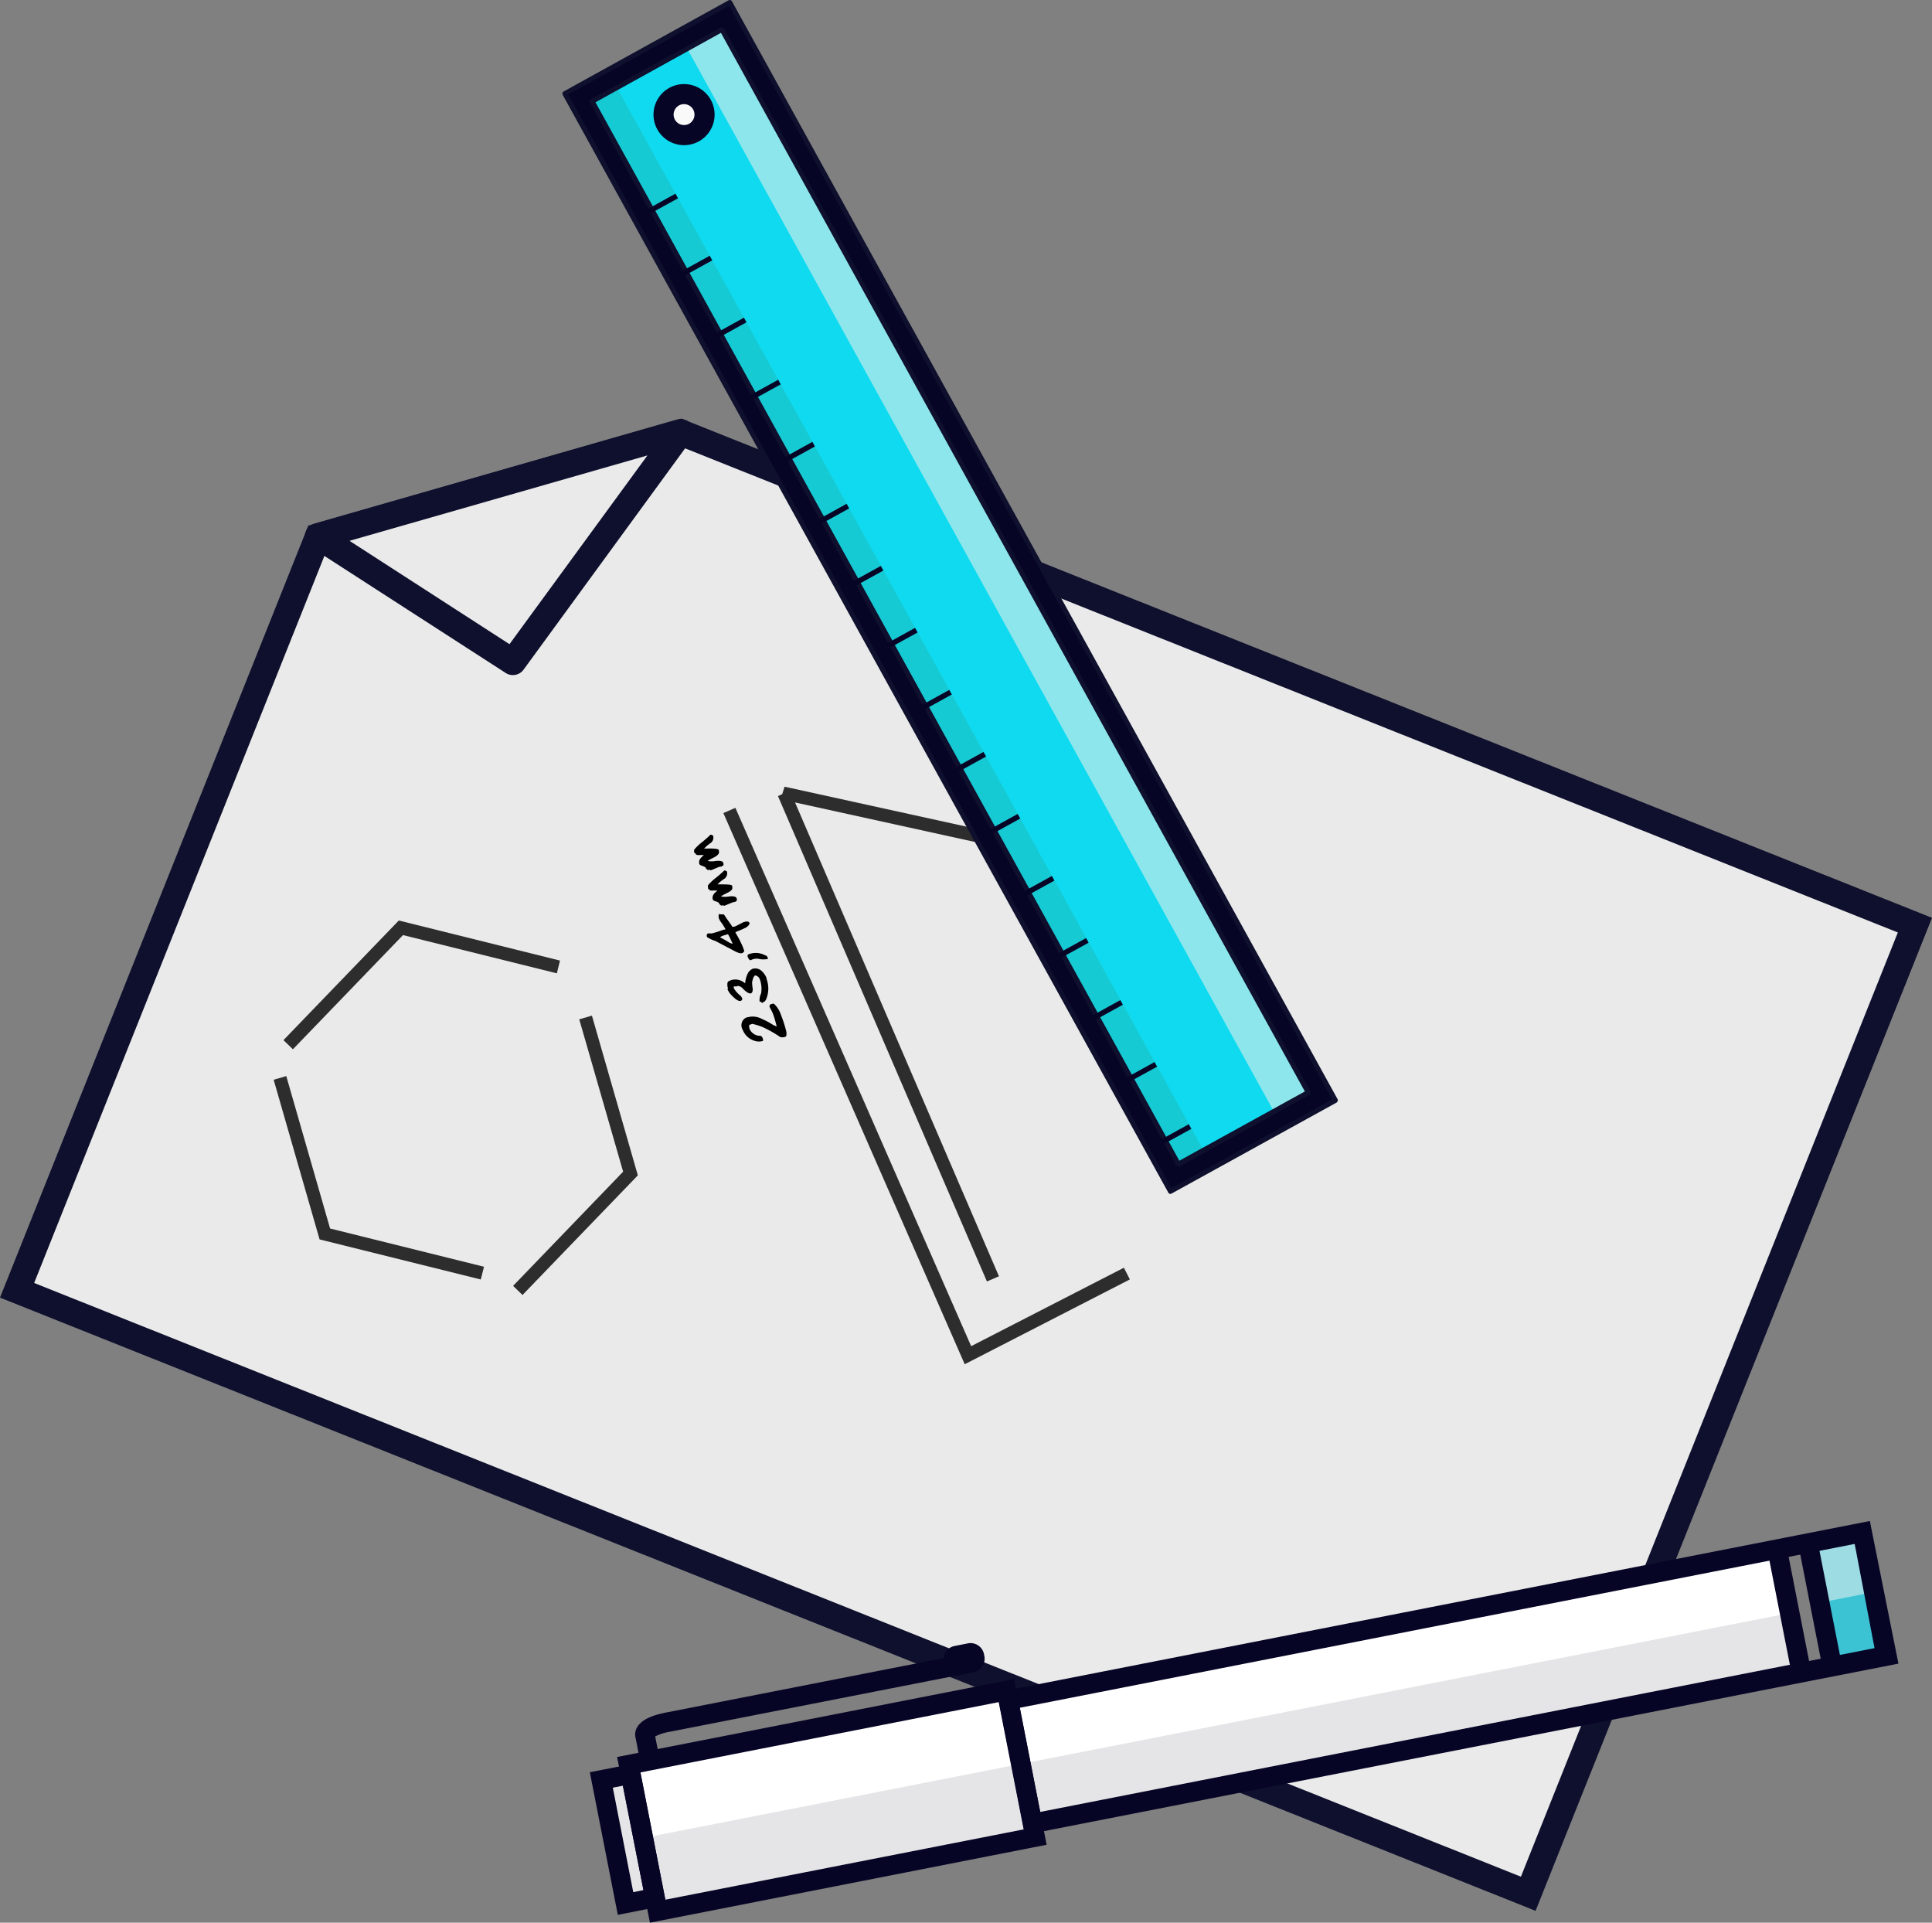 <svg xmlns="http://www.w3.org/2000/svg" viewBox="0 0 294.11 292.65"><rect x="0" y="0" width="294.11" height="292.65" fill="#808080" stroke="none"/><defs><style>.cls-1{fill:#eaeaea;}.cls-2{fill:#0e102d;}.cls-3{fill:#2d2d2d;}.cls-4{fill:#e5e5e7;}.cls-5{fill:#fff;}.cls-6{fill:#9ddce3;}.cls-7{fill:#3bc3d4;}.cls-8{fill:#070526;}.cls-9{fill:#0fdaef;}.cls-10{fill:#16cad3;}.cls-11{fill:#8ee6ed;}.cls-12{fill:#f9f9f9;}</style></defs><title>sketch</title><g id="Layer_2" data-name="Layer 2"><g id="Objects"><polygon class="cls-1" points="48.43 81.62 2.6 196.39 232.64 288.25 291.51 140.81 103.61 65.78 48.43 81.62"/><path class="cls-2" d="M233.76,290.85l-1.86-.75L0,197.51,46.93,80l56.79-16.29.64.26L294.11,139.7ZM5.2,195.28l226.33,90.37,57.38-143.72-185.4-74L49.92,83.27Z"/><polygon class="cls-1" points="78.06 100.75 48.43 81.62 103.61 65.78 78.06 100.75"/><path class="cls-2" d="M78.06,102.75a1.94,1.94,0,0,1-1.08-.32L47.34,83.3a2,2,0,0,1,.54-3.61l55.18-15.83a2,2,0,0,1,2.17,3.1l-25.55,35A2,2,0,0,1,78.06,102.75ZM53.21,82.32,77.56,98.05l21-28.73Z"/><polygon class="cls-3" points="146.86 207.65 110.12 123.76 111.95 122.96 147.84 204.9 171.09 192.96 172 194.74 146.86 207.65"/><polygon class="cls-3" points="150.24 195.05 118.43 121.17 119.08 120.88 119.43 119.74 180.63 133.18 180.2 135.14 121.03 122.14 152.07 194.26 150.24 195.05"/><path d="M113,156.63a1.33,1.33,0,0,1,.25-1.51,1.58,1.58,0,0,1,.42-.27l.1,0a2.91,2.91,0,0,1,2.23.25,9.85,9.85,0,0,1,1.57.83,4.9,4.9,0,0,0,.67.31h0c-.25-1-.45-1.63-.6-2-.07-.17-.22-.48-.46-.92h0c-.09-.23,0-.38.12-.44l.11-.05c.28-.07.43-.08.46,0a3.93,3.93,0,0,1,1,1.6,19.49,19.49,0,0,1,.83,2.58c.07.46,0,.71-.08.76l-.16.08a1.69,1.69,0,0,1-.68,0,18.39,18.39,0,0,0-2.55-1.46,9,9,0,0,0-1.68-.54l-.07,0-.33.13c-.11,0-.14.14-.1.31a1.35,1.35,0,0,0,.07.35,1.75,1.75,0,0,0,1.33,1,2.66,2.66,0,0,1,.42.05.92.92,0,0,1,.24.35c.07.24.07.38,0,.41a2.1,2.1,0,0,1-1.36-.07,2.78,2.78,0,0,1-1.66-1.57Z"/><path d="M110.85,150.52a1.76,1.76,0,0,1-.09-1s.06-.05.09-.12a2.69,2.69,0,0,1,.38-.19h0a2.16,2.16,0,0,1,2.09.38l.12.07h0a4.05,4.05,0,0,1,.38-1.47,1.63,1.63,0,0,1,.75-.73,1.45,1.45,0,0,1,1.48.43,2.89,2.89,0,0,1,.65,1l0,.14a4.16,4.16,0,0,1,0,2.89c-.1.3-.22.47-.34.52a2.35,2.35,0,0,0-.29.21h0s-.07,0-.16-.09-.26-.09-.28-.15a2.34,2.34,0,0,1,.23-1.2,4.17,4.17,0,0,0-.16-2.06l-.06-.15a.89.89,0,0,0-.61-.52l-.11,0c-.17.11-.32.46-.43,1.05a7.58,7.58,0,0,0,.1,1c0,.37-.08.6-.29.67s-.69-.15-1.25-.77a1.26,1.26,0,0,0-.71-.37l-.17.08-.46,0a.82.82,0,0,0,0,.28,4.12,4.12,0,0,0,1,1.13,1.17,1.17,0,0,1,.26.38c.07.17,0,.31-.22.43l-.06,0s-.13,0-.28-.05-.54-.27-1.21-1a3.07,3.07,0,0,1-.48-.8Z"/><path d="M113.85,145.72a.54.54,0,0,1,0-.43l.19-.07a3,3,0,0,1,2.48.21.35.35,0,0,1,.31.26l.07.18s0,.08,0,.1l-.06,0a3.14,3.14,0,0,1-1.45-.05,2.16,2.16,0,0,0-.87.12l-.29.13a.76.76,0,0,1-.35-.41Z"/><path d="M107.74,142.08l.1,0a2.72,2.72,0,0,1,.48,0,11.89,11.89,0,0,0,1.74-.55l.39-.07v0a7.77,7.77,0,0,0-.81-1.26l-.19-.37a1.1,1.1,0,0,1,0-.73c0,.05.25.08.7.08a.14.14,0,0,1,.11.09c.25.4.62.91,1.08,1.55.09.18.15.26.18.25a1.37,1.37,0,0,0,.48-.1l1.24-.64.1,0a.76.76,0,0,1,.64,0,.29.29,0,0,1,.1.12c.07.19-.09.43-.48.71a14.44,14.44,0,0,1-1.42.62c-.16.1-.24.15-.23.16a16.35,16.35,0,0,1,1.14,2.21l.21.58a.5.5,0,0,1-.32.34l0,0c-.24.1-.71-.05-1.42-.45l-2.66-1.4a4.82,4.82,0,0,1-1.25-.58A.43.43,0,0,1,107.74,142.08Zm3.07.11-.81.25a1.41,1.41,0,0,0-.39.24v0a12.56,12.56,0,0,1,1.3.72,2.37,2.37,0,0,0,.63.26C111.19,142.92,111,142.43,110.81,142.19Z"/><path d="M107.81,135.29c-.07-.33-.07-.53,0-.58a7.6,7.6,0,0,1,1.16-1.09,16.29,16.29,0,0,0,1.3-1.14s.12,0,.26.09.08,0,.1,0a1,1,0,0,1-.4,1.21,5.78,5.78,0,0,0-1,.83h0c1.41,0,2.16,0,2.23.23l0,.12q.21.54-.87,1c-.56.29-.83.45-.82.49a3.41,3.41,0,0,0,1.18,0c.69-.08,1.08,0,1.19.28a.7.7,0,0,1,0,.43h-.08l-.06,0-.07.13a1.59,1.59,0,0,0-.58.13l-.94.39-.23.08c0-.11-.15-.12-.32-.05l-.08,0s-.09-.06-.21-.19-.1,0-.11,0v-.22a2.67,2.67,0,0,0-.7-.3c-.14-.08-.22-.13-.22-.15-.18-.46,0-.9.54-1.3l.12-.12v0a5.73,5.73,0,0,0-.87,0,1.17,1.17,0,0,1-.37-.1l0-.14-.18,0Z"/><path d="M105.72,129.86c-.08-.34-.08-.53,0-.58a7,7,0,0,1,1.15-1.09c.47-.38.9-.76,1.3-1.15a.51.51,0,0,1,.27.1s.08,0,.09,0a1,1,0,0,1-.4,1.21,5.25,5.25,0,0,0-.94.82v0c1.41-.05,2.16,0,2.24.22l0,.13q.21.54-.87,1.05c-.56.28-.83.44-.82.48a3.21,3.21,0,0,0,1.19,0c.68-.07,1.08,0,1.18.29a.74.74,0,0,1,0,.42l-.08,0-.07,0-.07.13a1.87,1.87,0,0,0-.58.12l-.94.4-.23.07c0-.1-.14-.12-.32-.05l-.08,0s-.09-.05-.2-.19-.11,0-.12,0v-.22a3.83,3.83,0,0,0-.7-.29,1,1,0,0,1-.23-.16c-.18-.46,0-.89.54-1.3l.12-.11v0a6.09,6.09,0,0,0-.87,0,1,1,0,0,1-.36-.11l0-.13-.18-.06Z"/><polygon class="cls-3" points="44.59 159.71 43.15 158.32 60.71 140.11 85.25 146.21 84.77 148.15 61.35 142.33 44.59 159.71"/><polygon class="cls-3" points="73.19 194.75 48.65 188.65 41.66 164.35 43.58 163.79 50.25 186.99 73.68 192.81 73.19 194.75"/><polygon class="cls-3" points="79.54 197.11 78.11 195.72 94.86 178.34 88.18 155.15 90.11 154.59 97.1 178.9 79.54 197.11"/><rect class="cls-4" x="93.38" y="270.71" width="4.57" height="18.73" transform="translate(-52.13 23.66) rotate(-11.1)"/><rect class="cls-5" x="96.43" y="263.33" width="58.61" height="11.86" transform="translate(-49.45 29.21) rotate(-11.09)"/><rect class="cls-4" x="98.52" y="274" width="58.61" height="11.86" transform="translate(-51.5 29.85) rotate(-11.1)"/><rect class="cls-6" x="276.99" y="233.89" width="8.45" height="19.14" transform="translate(-41.62 58.71) rotate(-11.1)"/><rect class="cls-7" x="277.85" y="243.06" width="8.45" height="9.57" transform="translate(-42.46 58.98) rotate(-11.11)"/><rect class="cls-4" x="155.15" y="256.27" width="119.23" height="9.89" transform="translate(-46.28 46.24) rotate(-11.1)"/><rect class="cls-5" x="153.37" y="247.19" width="119.23" height="9.89" transform="translate(-44.57 45.74) rotate(-11.1)"/><path class="cls-8" d="M156,279.29l-4.26-21.7,132.91-26.08L289,253.22Zm-.75-19.35,3.11,15.85,127-24.93L282.34,235Z"/><rect class="cls-8" x="275.58" y="234.7" width="2.98" height="19.14" transform="translate(-41.84 57.9) rotate(-11.1)"/><rect class="cls-8" x="270.88" y="235.63" width="2.98" height="19.14" transform="translate(-42.1 57.01) rotate(-11.1)"/><path class="cls-8" d="M98.94,292.65l-5-25.22,60.44-11.86,4.95,25.22Zm-1.45-22.87,3.8,19.37,54.59-10.71-3.8-19.37Z"/><path class="cls-8" d="M147.88,254.59l-.58-2.93-45.9,9c-2.4.47-3.8,1.19-4.42,2.26a2.22,2.22,0,0,0-.2,1.71l.51,2.68,2.93-.58-.48-2.43a7.45,7.45,0,0,1,2.23-.71Z"/><path class="cls-8" d="M94.05,291.46l-4.26-21.71,7.41-1.45L101.45,290Zm-.76-19.36L96.4,288l1.55-.31L94.84,271.8Z"/><path class="cls-8" d="M145.19,250.56a2.11,2.11,0,0,0-1.49,2.57h0a2.1,2.1,0,0,0,2.35,1.82l2.28-.45a2.1,2.1,0,0,0,1.49-2.57h0a2.1,2.1,0,0,0-2.35-1.82Z"/><rect class="cls-9" x="131.83" y="-3.04" width="25.63" height="187.81" transform="translate(-25.9 81.2) rotate(-28.89)"/><rect class="cls-10" x="133.06" y="1.73" width="5.86" height="187.81" transform="translate(-29.28 77.62) rotate(-28.9)"/><rect class="cls-11" x="148.91" y="-7.01" width="5.86" height="187.81" transform="translate(-23.08 84.2) rotate(-28.9)"/><path class="cls-8" d="M86,14.23,111.1.38,203.31,167.5l-25.12,13.85Zm23.92-9.7L90.14,15.44l89.25,161.75,19.76-10.9Z"/><path class="cls-2" d="M178.19,181.73a.39.39,0,0,1-.33-.19L85.65,14.42a.37.37,0,0,1,0-.29.33.33,0,0,1,.18-.22L110.91.05a.37.37,0,0,1,.51.14l92.21,167.13a.39.39,0,0,1,0,.28.42.42,0,0,1-.18.23l-25.12,13.85A.41.41,0,0,1,178.19,181.73ZM86.49,14.38l91.84,166.46,24.47-13.49L111,.89Zm92.9,163.19a.39.39,0,0,1-.33-.19L89.81,15.62a.37.37,0,0,1,.14-.51L109.71,4.2a.41.41,0,0,1,.29,0,.33.33,0,0,1,.22.18l89.26,161.76a.41.41,0,0,1,0,.29.39.39,0,0,1-.18.22l-19.76,10.9A.41.41,0,0,1,179.39,177.57Zm-88.74-162,88.88,161.1,19.11-10.54L109.75,5Z"/><path class="cls-12" d="M101.4,19a3.12,3.12,0,1,0,1.23-4.24A3.12,3.12,0,0,0,101.4,19Z"/><path class="cls-8" d="M100.06,19.69a4.65,4.65,0,1,1,6.32,1.83A4.66,4.66,0,0,1,100.06,19.69Zm2.68-1.48a1.6,1.6,0,0,0,2.16.63,1.59,1.59,0,0,0-1.54-2.79A1.6,1.6,0,0,0,102.74,18.21Z"/><rect class="cls-8" x="97.53" y="30.85" width="5.86" height="0.8" transform="translate(-2.6 52.42) rotate(-28.89)"/><rect class="cls-8" x="102.74" y="40.29" width="5.86" height="0.8" transform="translate(-6.51 56.1) rotate(-28.88)"/><rect class="cls-8" x="107.95" y="49.73" width="5.86" height="0.8" transform="translate(-10.42 59.8) rotate(-28.89)"/><rect class="cls-8" x="113.16" y="59.17" width="5.86" height="0.8" transform="translate(-14.33 63.52) rotate(-28.9)"/><rect class="cls-8" x="118.37" y="68.62" width="5.86" height="0.8" transform="translate(-18.25 67.22) rotate(-28.9)"/><rect class="cls-8" x="123.58" y="78.06" width="5.86" height="0.8" transform="translate(-22.16 70.9) rotate(-28.9)"/><rect class="cls-8" x="128.79" y="87.5" width="5.86" height="0.8" transform="translate(-26.08 74.61) rotate(-28.9)"/><rect class="cls-8" x="134" y="96.94" width="5.86" height="0.8" transform="translate(-29.99 78.29) rotate(-28.9)"/><rect class="cls-8" x="139.2" y="106.38" width="5.86" height="0.8" transform="translate(-33.89 81.89) rotate(-28.87)"/><polygon class="cls-8" points="144.97 117.99 150.11 115.15 149.72 114.45 144.59 117.28 144.97 117.99"/><rect class="cls-8" x="149.62" y="125.26" width="5.86" height="0.8" transform="translate(-41.73 89.37) rotate(-28.9)"/><rect class="cls-8" x="154.83" y="134.7" width="5.86" height="0.8" transform="translate(-45.64 93.03) rotate(-28.89)"/><rect class="cls-8" x="160.04" y="144.14" width="5.86" height="0.8" transform="translate(-49.54 96.66) rotate(-28.87)"/><rect class="cls-8" x="165.25" y="153.58" width="5.86" height="0.8" transform="translate(-53.46 100.39) rotate(-28.88)"/><rect class="cls-8" x="170.46" y="163.02" width="5.86" height="0.8" transform="translate(-57.36 104.03) rotate(-28.87)"/><rect class="cls-8" x="175.67" y="172.47" width="5.86" height="0.8" transform="translate(-61.27 107.73) rotate(-28.87)"/></g></g></svg>